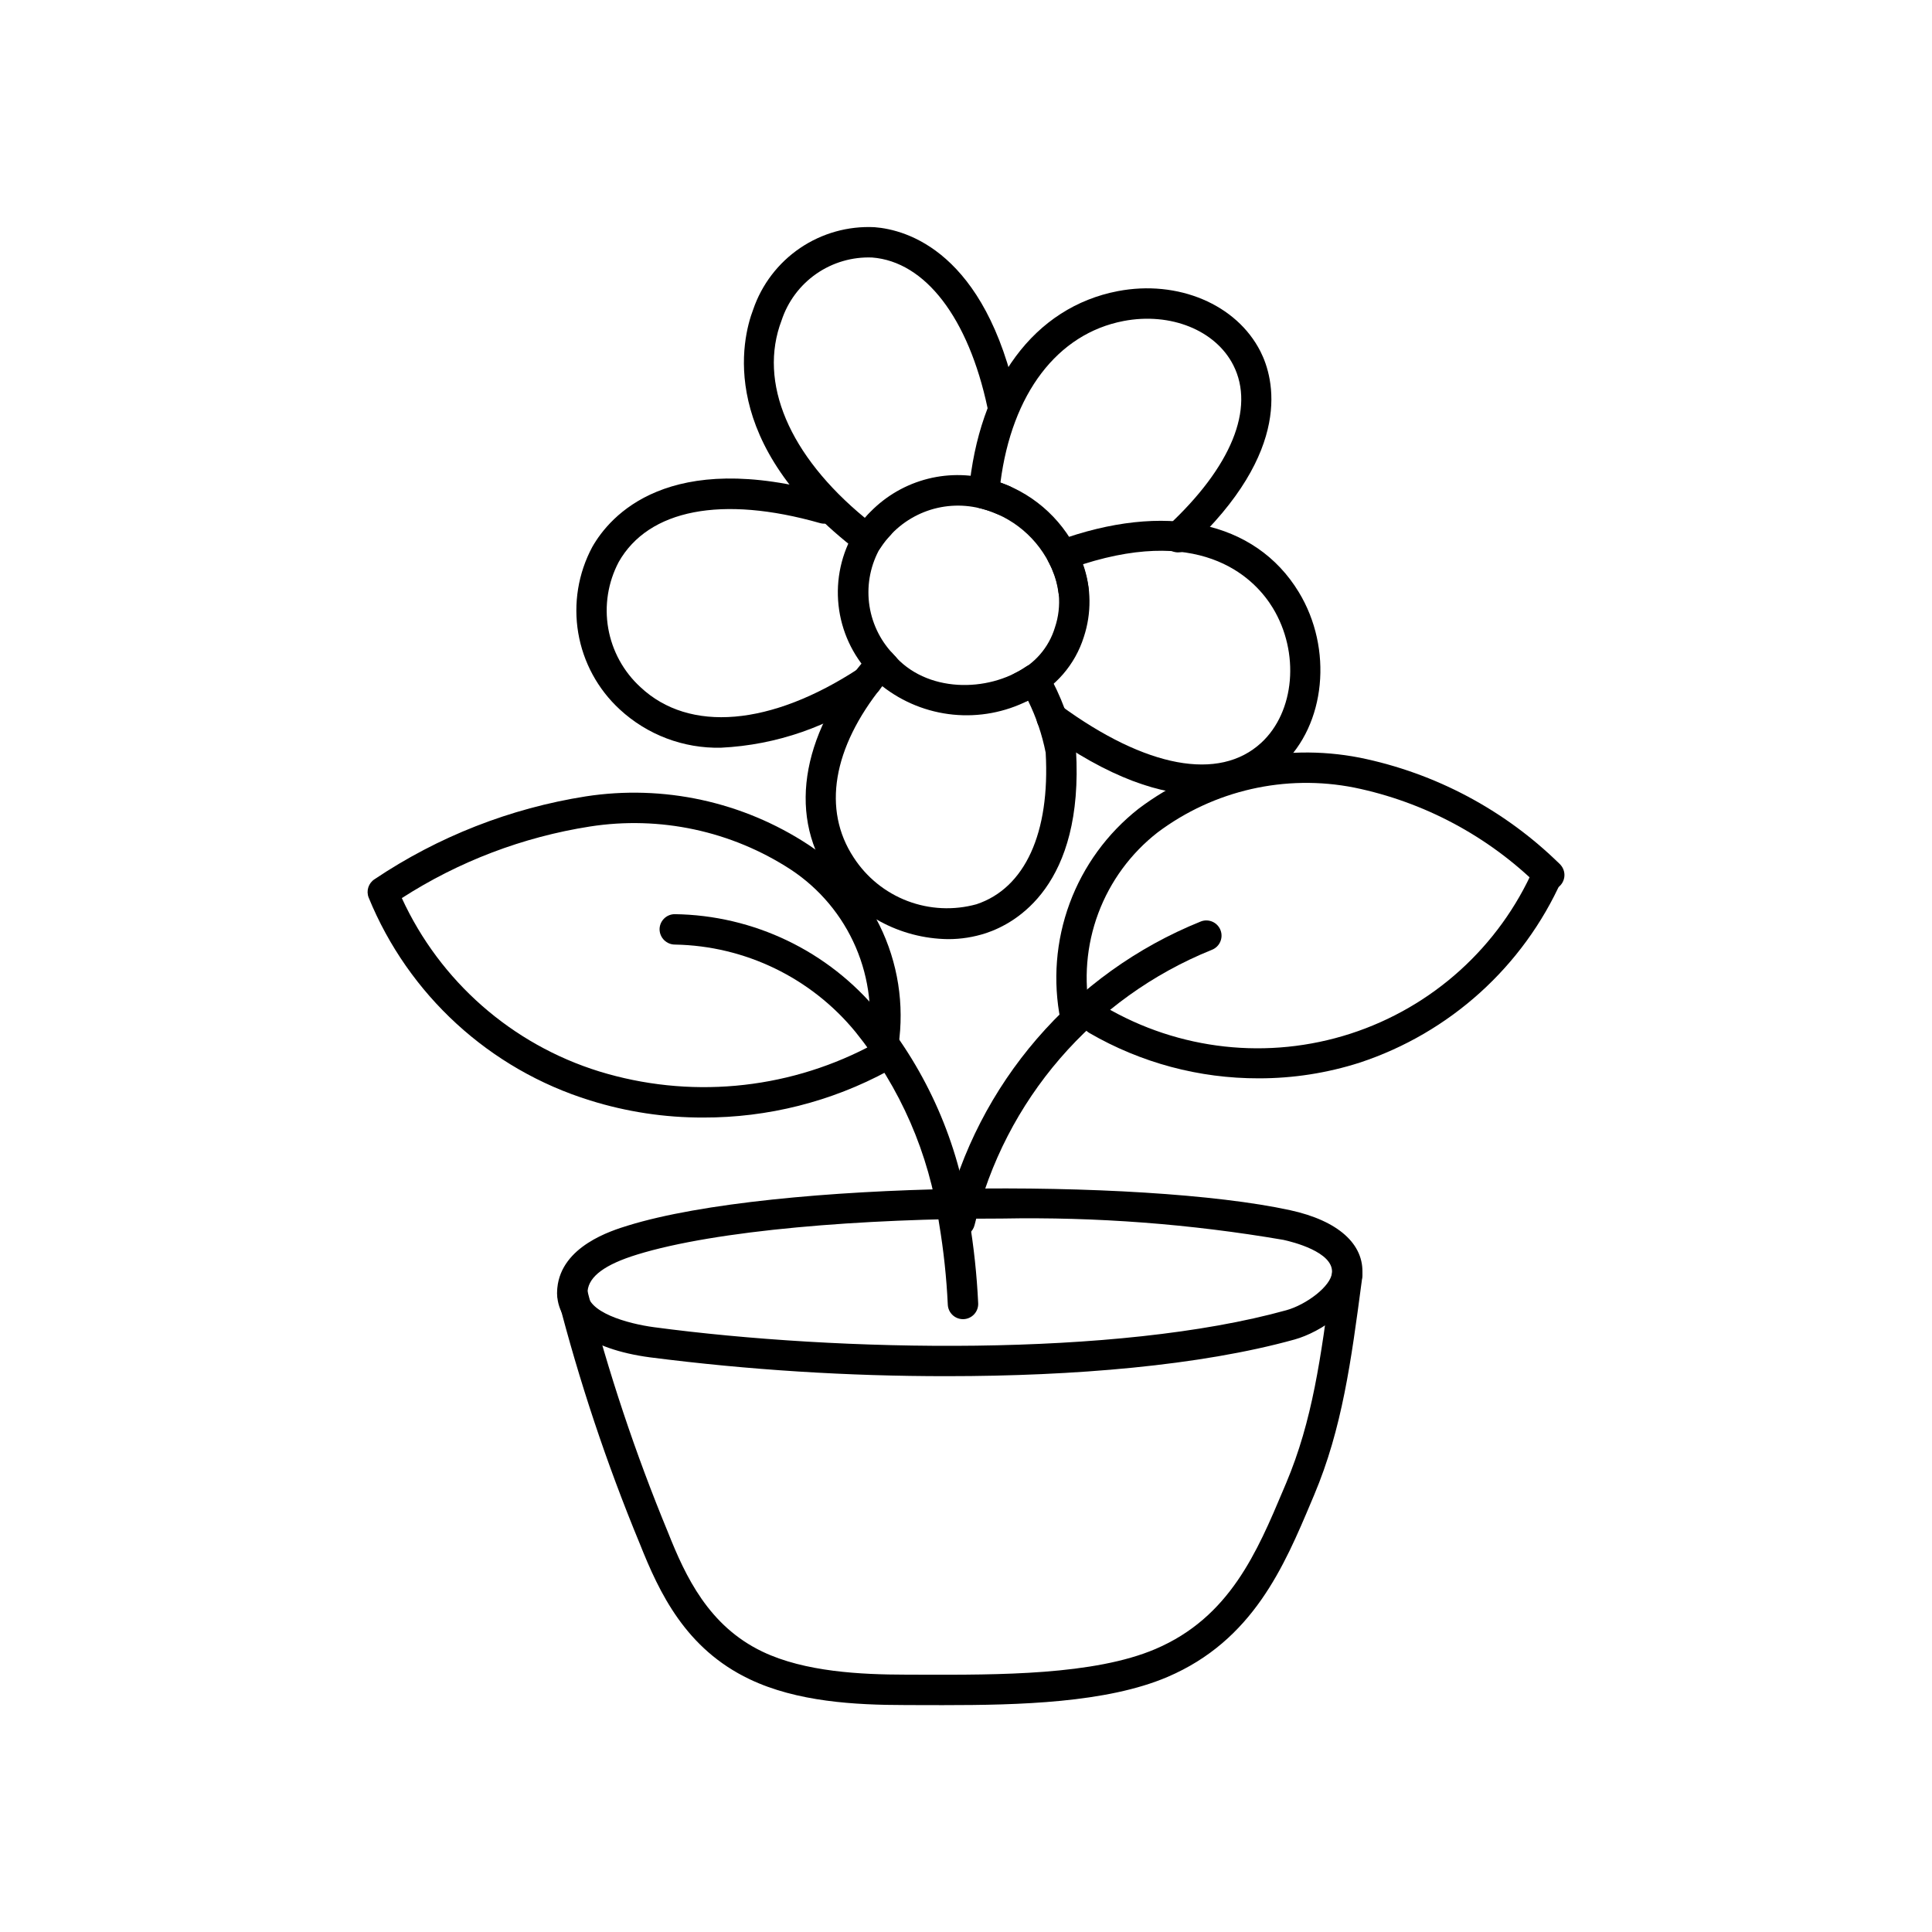 <?xml version="1.0" encoding="UTF-8"?>
<!-- Uploaded to: SVG Repo, www.svgrepo.com, Generator: SVG Repo Mixer Tools -->
<svg fill="#000000" width="800px" height="800px" version="1.1" viewBox="144 144 512 512" xmlns="http://www.w3.org/2000/svg">
 <g>
  <path d="m399.2 493.59c-2.144 0-3.914-1.68-4.023-3.824-0.336-7.156-1.098-14.289-2.277-21.359-2.668-18.664-10.332-36.258-22.18-50.922-11.773-14.359-29.258-22.824-47.824-23.164-2.215 0.012-4.031-1.746-4.102-3.957-0.02-1.07 0.387-2.102 1.133-2.871 0.742-0.77 1.758-1.211 2.828-1.23 20.969 0.266 40.754 9.766 54.07 25.961 12.879 15.734 21.188 34.699 24.023 54.832 1.23 7.379 2.027 14.824 2.379 22.297 0.055 1.07-0.316 2.113-1.035 2.91-0.715 0.793-1.719 1.27-2.785 1.324-0.07 0.004-0.141 0.004-0.207 0.004z"/>
  <path d="m330.34 440.16c-10.156 0.027-20.258-1.504-29.953-4.531-26.621-8.246-48.152-27.973-58.691-53.77-0.707-1.801-0.035-3.848 1.602-4.879 16.828-11.289 35.918-18.773 55.934-21.93 20.586-3.176 41.613 1.398 59.023 12.832 9.215 6.07 16.363 14.805 20.492 25.039 4.125 10.238 5.031 21.488 2.598 32.254-0.258 1.113-0.977 2.062-1.98 2.613-15.047 8.164-31.902 12.418-49.023 12.371zm-79.852-58.156c10.125 22.051 29.148 38.754 52.324 45.938 23.605 7.25 49.109 4.969 71.059-6.352 1.582-8.969 0.512-18.207-3.086-26.578s-9.562-15.504-17.164-20.531c-15.746-10.273-34.742-14.348-53.316-11.441-17.746 2.781-34.715 9.242-49.816 18.965z"/>
  <path d="m398.36 471.73c-1.23 0-2.394-0.559-3.16-1.523-0.766-0.965-1.047-2.223-0.77-3.422 8.566-35.605 33.816-64.879 67.777-78.574 2.07-0.82 4.414 0.195 5.231 2.266 0.82 2.074-0.195 4.414-2.266 5.231-31.516 12.711-54.941 39.871-62.891 72.91-0.426 1.82-2.051 3.113-3.922 3.113z"/>
  <path d="m428.97 417.47c-1.867 0-3.492-1.285-3.922-3.106-2.074-10.348-1.238-21.066 2.418-30.969 3.66-9.898 9.992-18.586 18.297-25.098 16.723-12.605 38.008-17.516 58.559-13.512 20.016 4.062 38.422 13.844 52.988 28.156 0.785 0.73 1.246 1.746 1.281 2.816 0.035 1.074-0.359 2.113-1.094 2.894s-1.75 1.238-2.824 1.266c-1.07 0.031-2.109-0.367-2.887-1.105-13.434-13.238-30.41-22.301-48.887-26.094-18.262-3.609-37.199 0.703-52.098 11.867-7.129 5.551-12.574 12.969-15.738 21.43-3.16 8.461-3.91 17.633-2.168 26.496 0.512 2.168-0.832 4.34-3 4.852-0.301 0.07-0.613 0.105-0.926 0.105z"/>
  <path d="m477.57 429.77c-15.77 0.035-31.266-4.117-44.902-12.035-1.914-1.129-2.551-3.594-1.426-5.512 1.125-1.918 3.59-2.559 5.512-1.441 19.691 11.578 43.398 14.18 65.133 7.152 21.734-7.027 39.43-23.016 48.621-43.926 0.902-2.027 3.273-2.941 5.305-2.051 2.027 0.891 2.957 3.258 2.074 5.293-10.246 22.922-29.676 40.473-53.52 48.352-8.66 2.777-17.703 4.184-26.797 4.168z"/>
  <path d="m395.05 508.7c-26.363 0.023-52.695-1.645-78.844-4.996-16.254-2.176-25.414-9.051-24.508-18.391 1.082-11.086 14.336-15.18 18.688-16.52 38.773-11.977 136.18-12.645 175.51-4.078 12.719 2.766 19.691 8.996 19.133 17.082-0.586 8.48-11.062 15.27-17.961 17.188-25.027 6.945-58.578 9.711-92.02 9.715zm14.461-41.773c-36.906 0-75.699 3.066-96.738 9.566l-0.004 0.004c-8.398 2.59-12.668 5.731-13.043 9.602-0.551 5.664 10.773 8.711 17.551 9.617 49.246 6.586 122.71 7.981 167.64-4.5 5.227-1.453 11.828-6.34 12.078-9.973 0.383-5.496-10.602-8.168-12.805-8.648v-0.004c-24.66-4.231-49.664-6.129-74.68-5.664z"/>
  <path d="m394.06 595.88c-2.035 0-4.035-0.004-5.992-0.012l-4.09-0.012c-13.387-0.012-28.777-0.84-41.391-6.875-16.859-8.062-23.84-22.781-29.059-35.941h-0.004c-8.785-21.242-16.059-43.074-21.77-65.34-0.25-1.039-0.078-2.137 0.477-3.051 0.559-0.91 1.453-1.566 2.492-1.816 2.164-0.523 4.34 0.805 4.867 2.965 5.625 21.902 12.785 43.375 21.426 64.27 4.656 11.742 10.812 24.836 25.047 31.641 11.23 5.371 26.164 6.074 37.922 6.09l4.106 0.012c20.461 0.055 45.855 0.137 62.121-6.809 19.648-8.383 26.914-25.648 33.945-42.34l0.68-1.609c7-16.586 9.215-33.27 12.02-54.387l0.184-1.387v-0.004c0.316-2.188 2.332-3.711 4.523-3.422 2.188 0.293 3.734 2.293 3.469 4.484l-0.184 1.387c-2.769 20.859-5.16 38.871-12.586 56.461l-0.676 1.605c-7.297 17.328-15.566 36.965-38.211 46.629-16.148 6.887-39.344 7.461-59.316 7.461z"/>
  <path d="m462.32 354.61c-10.277 0-24.102-4.051-41.973-17.109-1.797-1.316-2.188-3.836-0.875-5.637 1.316-1.797 3.836-2.188 5.633-0.875 22.613 16.52 41.969 20.117 53.113 9.879 8.941-8.219 10.289-23.938 3.074-35.785-4.324-7.098-17.691-21.922-50.277-11.559v0.004c2.207 6.219 2.281 12.992 0.215 19.262-2.305 7.336-7.539 13.391-14.465 16.734-0.992 0.574-2.18 0.691-3.266 0.328l-0.031-0.012h0.004c-1.578-0.523-2.668-1.961-2.754-3.617-0.082-1.66 0.859-3.199 2.371-3.879 5.051-2.34 8.859-6.723 10.473-12.047 1.914-5.676 1.344-11.898-1.562-17.137-0.59-1.031-0.695-2.269-0.289-3.383 0.41-1.117 1.285-1.996 2.402-2.406 28.586-10.453 52.539-5.406 64.062 13.52 9.145 15.012 7.168 35.18-4.5 45.91-5.867 5.227-13.504 8.016-21.355 7.809z"/>
  <path d="m428.51 304.64c-2.027-0.004-3.734-1.508-3.996-3.519-0.27-2.098-0.828-4.148-1.668-6.09-0.051-0.121-0.098-0.242-0.137-0.363-3.484-7.945-10.445-13.828-18.859-15.938-1.965-0.449-3.297-2.281-3.113-4.289 2.621-29.125 17.391-49.047 39.496-53.289 15.949-3.055 31.488 3.523 37.805 15.996 3.566 7.043 8.848 26.227-19.102 52.164-1.633 1.516-4.18 1.418-5.695-0.211-1.516-1.633-1.422-4.18 0.211-5.695 16.852-15.637 23.191-31.172 17.398-42.613-4.703-9.285-16.66-14.102-29.094-11.723-17.57 3.371-29.609 19.27-32.629 42.801h-0.004c9.535 3.383 17.211 10.625 21.141 19.953 0.055 0.125 0.102 0.254 0.141 0.387 1.051 2.519 1.758 5.172 2.106 7.883 0.285 2.207-1.273 4.227-3.484 4.512-0.172 0.023-0.344 0.035-0.516 0.035z"/>
  <path d="m373.97 291.03c-0.883 0-1.738-0.289-2.441-0.824-37.668-28.699-30.906-56.367-27.934-64.164 2.262-6.637 6.621-12.355 12.422-16.297 5.801-3.938 12.727-5.883 19.727-5.539 8.559 0.66 29.383 6.488 37.84 46.199 0.465 2.176-0.926 4.316-3.102 4.781-2.176 0.461-4.316-0.926-4.777-3.102-5.082-23.859-16.516-38.754-30.582-39.84-5.266-0.207-10.457 1.309-14.789 4.316-4.328 3.008-7.559 7.344-9.207 12.352-6.262 16.434 1.977 35.789 22.074 52.336 3.871-4.531 8.914-7.906 14.582-9.754 5.664-1.848 11.73-2.09 17.527-0.707 0.16 0.023 0.316 0.055 0.473 0.094 1.844 0.477 3.652 1.09 5.41 1.828l0.102 0.035 0.004 0.004c1.004 0.359 1.82 1.105 2.273 2.074 0.453 0.965 0.504 2.074 0.141 3.074l-0.012 0.027h0.004c-0.383 1.047-1.176 1.891-2.199 2.328-1.023 0.438-2.184 0.438-3.203-0.008-1.332-0.582-2.707-1.062-4.113-1.441-0.176-0.027-0.348-0.062-0.52-0.109-4.922-1.203-10.098-0.848-14.809 1.023-4.707 1.875-8.719 5.164-11.473 9.418-0.734 1.18-2.027 1.898-3.418 1.895z"/>
  <path d="m335.08 342.15c-9.926 0.234-19.555-3.406-26.844-10.152-5.809-5.352-9.676-12.48-10.996-20.266-1.316-7.789-0.016-15.793 3.707-22.758 4.68-8.266 20.156-26.184 62.582-14.098l-0.004-0.004c2.144 0.613 3.383 2.844 2.773 4.984s-2.84 3.383-4.981 2.769c-25.988-7.406-45.445-3.644-53.359 10.316v0.004c-2.84 5.391-3.816 11.57-2.769 17.574 1.051 6.004 4.059 11.488 8.559 15.598 12.938 12.129 34.535 10.289 57.777-4.922 1.859-1.207 4.348-0.68 5.562 1.176 1.215 1.855 0.703 4.348-1.148 5.57-11.973 8.559-26.156 13.492-40.859 14.207z"/>
  <path d="m378.61 325.05c-1.148 0-2.246-0.492-3.008-1.355-0.281-0.27-0.543-0.559-0.793-0.859-0.062-0.07-0.129-0.141-0.191-0.211l-0.004 0.004v-0.004c-4.707-5-7.656-11.402-8.395-18.234-0.738-6.828 0.77-13.711 4.301-19.605 0.781-1.211 1.656-2.356 2.617-3.43 0.297-0.328 0.547-0.602 0.789-0.855l0.098-0.113 0.004 0.004c0.711-0.793 1.711-1.273 2.773-1.332 1.066-0.059 2.113 0.309 2.906 1.023 0.836 0.75 1.324 1.812 1.344 2.938 0.023 1.125-0.422 2.207-1.227 2.988-0.211 0.203-0.406 0.422-0.59 0.621l0.004 0.004c-0.715 0.781-1.359 1.621-1.938 2.508-2.531 4.402-3.582 9.504-3 14.551 0.586 5.043 2.773 9.77 6.246 13.477l0.098 0.109v0.004c0.125 0.121 0.238 0.25 0.348 0.383 1.684 1.488 2.016 3.988 0.785 5.863-0.77 0.965-1.938 1.523-3.168 1.523z"/>
  <path d="m395.22 392.88c-12.758-0.164-24.617-6.594-31.715-17.195-10.906-16.562-6.773-38.418 11.059-58.465 0.758-0.906 1.895-1.406 3.074-1.352 1.172 0.02 2.277 0.547 3.031 1.445 8.727 10.434 25.203 10.199 35.129 3.418 0.934-0.641 2.094-0.855 3.199-0.598 1.102 0.262 2.043 0.973 2.594 1.965 3.57 6.258 6.102 13.055 7.496 20.125 0.031 0.164 0.051 0.332 0.062 0.5 2.129 35.98-15.949 45.945-23.824 48.559-3.262 1.07-6.676 1.613-10.105 1.598zm-17.398-67.035c-13.141 16.344-15.934 32.727-7.586 45.406 3.406 5.258 8.395 9.293 14.246 11.52 5.856 2.227 12.266 2.527 18.301 0.863 12.859-4.273 19.531-18.914 18.332-40.184v0.004c-0.949-4.777-2.519-9.406-4.664-13.773-6.141 3.094-13.031 4.379-19.875 3.699-6.84-0.68-13.344-3.293-18.754-7.535z"/>
 </g>
</svg>